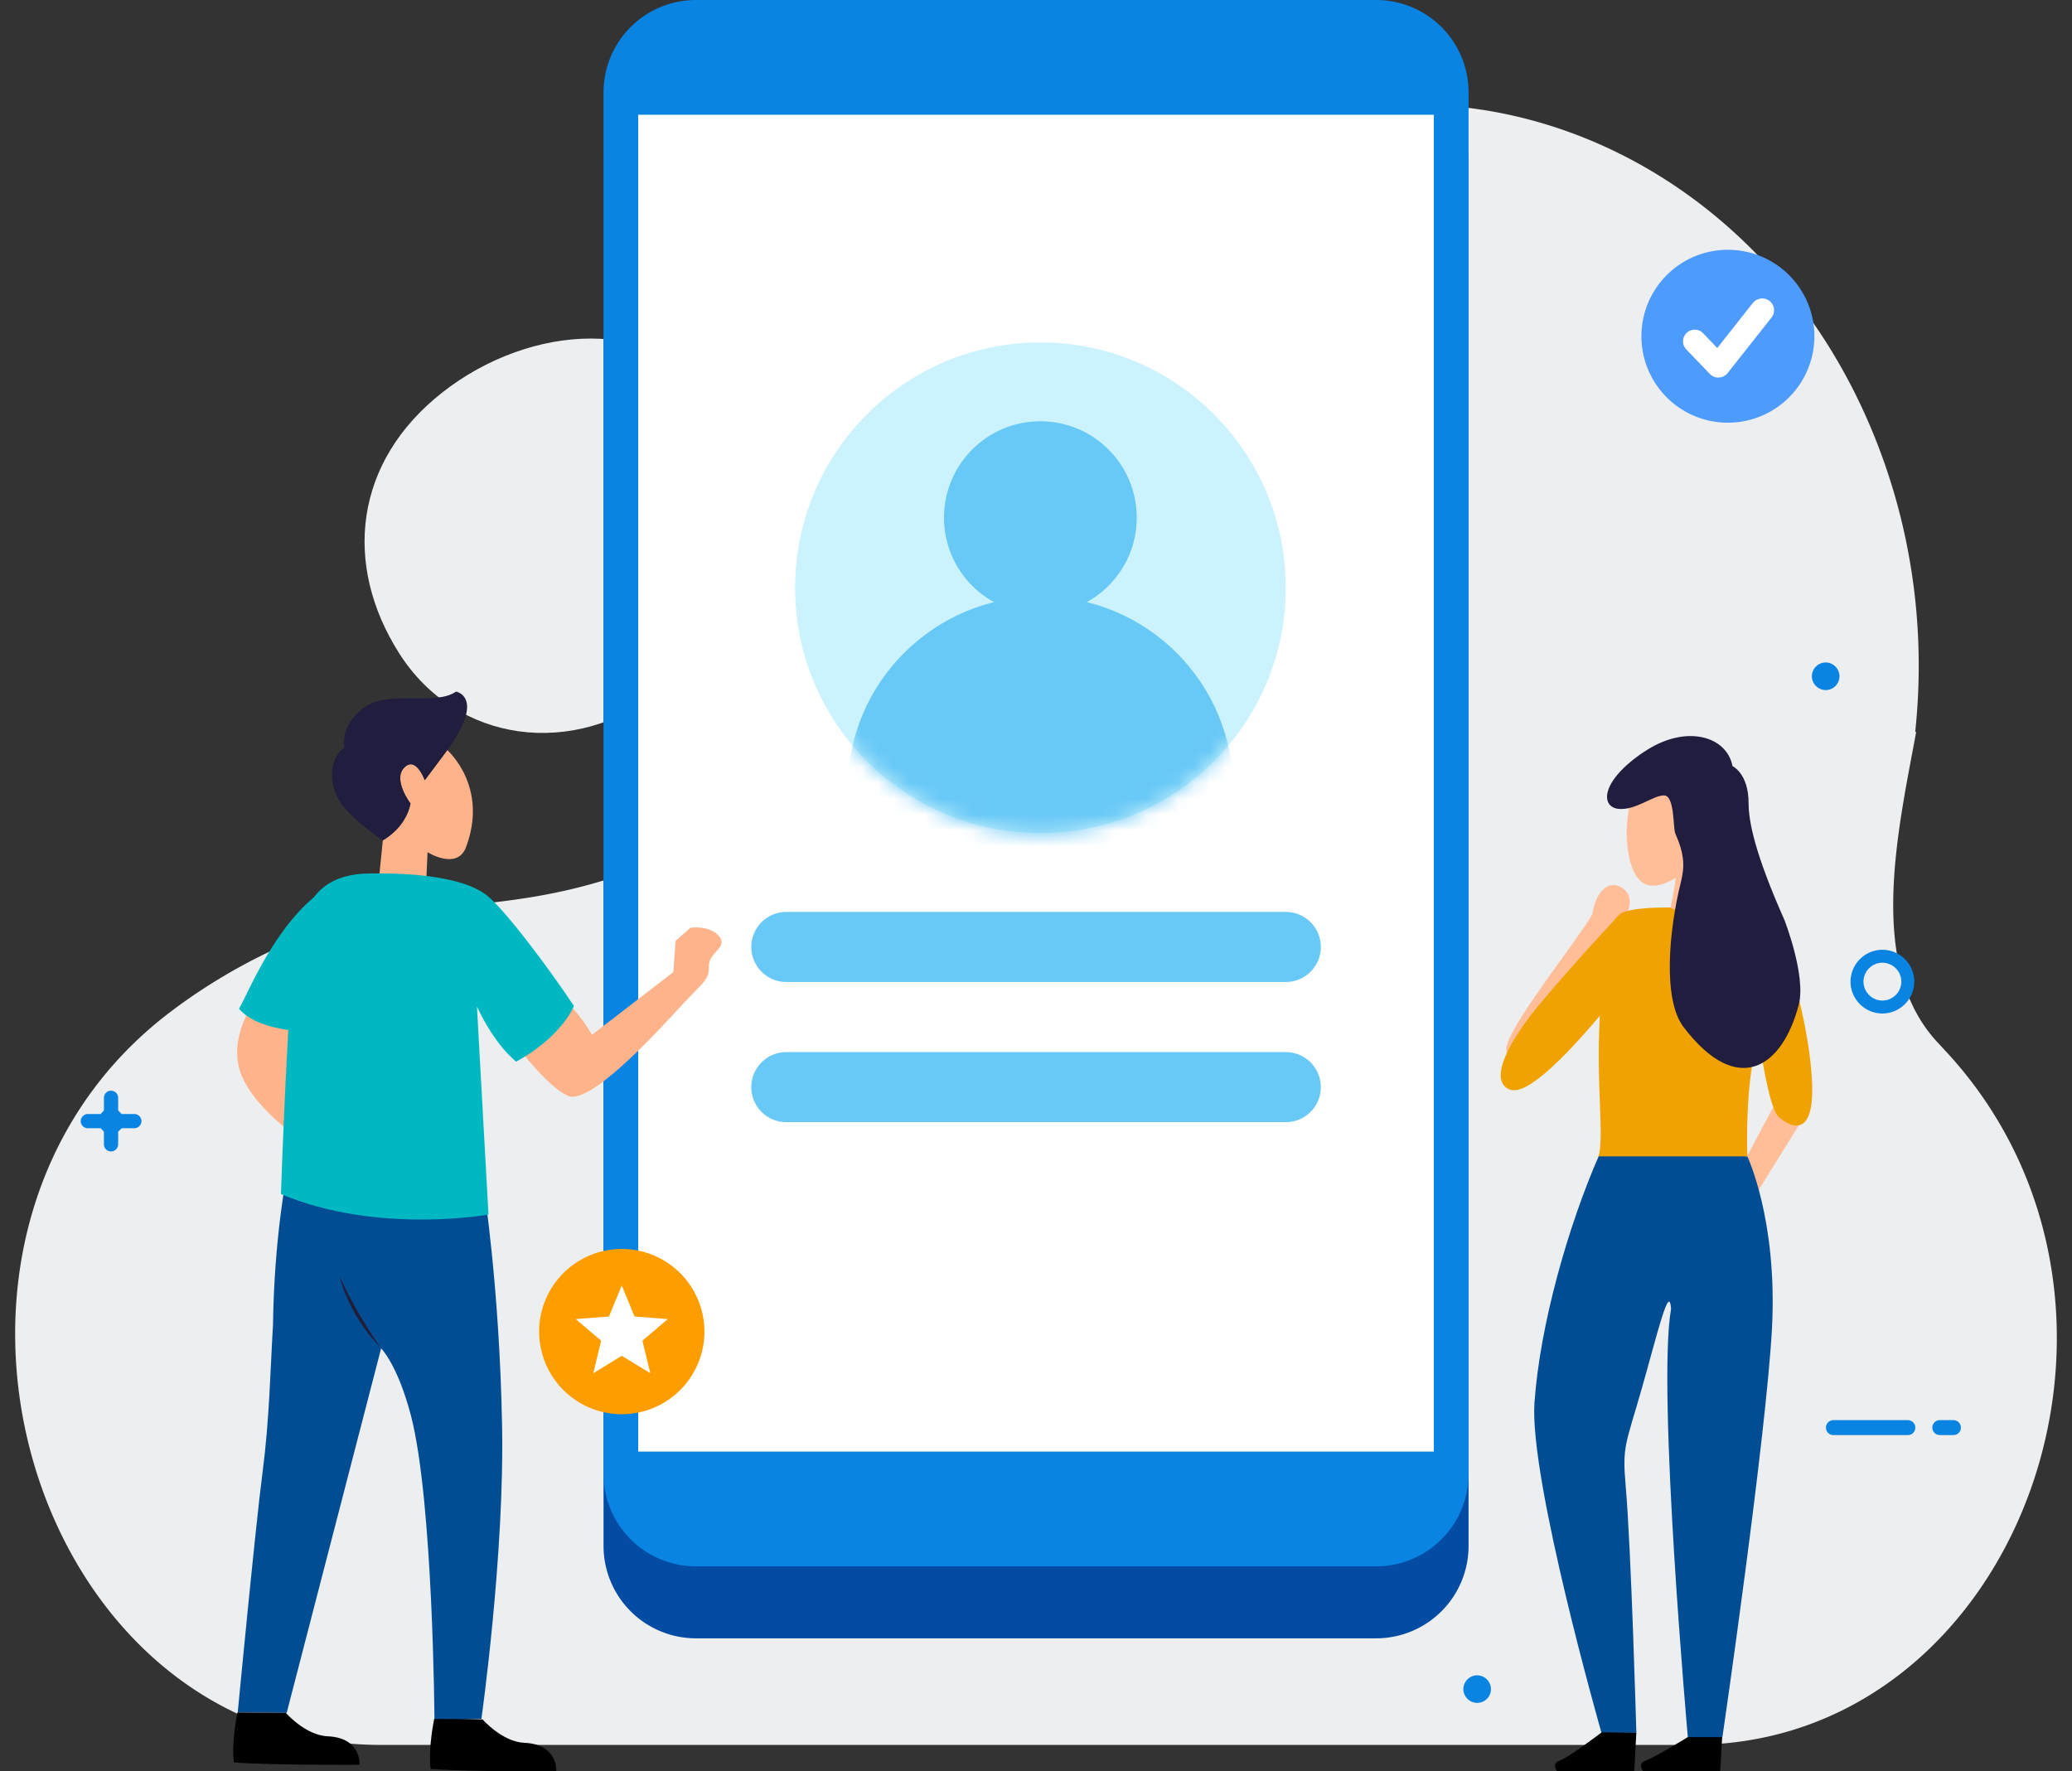 <svg xmlns="http://www.w3.org/2000/svg" width="131" height="112" fill="none"><rect width="100%" height="100%" fill="#333333" stroke="none"/><g fill="#FDFEFF" opacity=".92"><path d="M41.809 43.639c5.558-4.37 7.14-12.489 3.552-18.135-3.597-5.647-11.853-5.053-17.402-.684-5.559 4.37-6.305 10.862-2.708 16.508 3.598 5.647 11.009 6.68 16.567 2.311z"/><path d="M107.024 110.321c20.577 0 30.785-27.784 16.063-43.779-.189-.198-.369-.404-.558-.602-4.524-4.82-2.554-13.29-1.385-19.637l-.054-.054c.576-5.449.036-11.131-1.826-16.616-6.232-18.378-24.679-27.657-41.2-20.734-17.043 7.14-19.58 23.755-19.624 23.755-1.988 9.684-8.158 18.126-17.152 21.885-9.128 3.821-15.181 1.789-22.709 4.945a36 36 0 0 0-7.707 4.424c-18.6 13.945-9.228 46.422 13.202 46.422h82.95z"/></g><path fill="#044CA3" d="M87.003 4.551H44.004a5.845 5.845 0 0 0-5.846 5.844v87.35a5.845 5.845 0 0 0 5.846 5.845h43a5.845 5.845 0 0 0 5.845-5.845v-87.35a5.845 5.845 0 0 0-5.846-5.844"/><path fill="#0984E3" d="M87.003 0H44.004a5.845 5.845 0 0 0-5.846 5.844v87.35a5.845 5.845 0 0 0 5.846 5.845h43a5.845 5.845 0 0 0 5.845-5.845V5.844A5.845 5.845 0 0 0 87.003 0"/><path fill="#fff" d="M90.653 7.256H40.351v84.526h50.302z"/><path fill="#0984E3" d="M115.912 89.794a.47.47 0 0 0-.467.477c0 .26.207.467.467.467h4.713a.465.465 0 0 0 .468-.468.47.47 0 0 0-.468-.476zM122.643 89.794a.472.472 0 0 0 0 .944h.863a.465.465 0 0 0 .468-.468.47.47 0 0 0-.468-.476zM116.299 42.76a.873.873 0 0 1-.872.872.88.88 0 0 1-.873-.873.88.88 0 0 1 .873-.872c.476 0 .872.396.872.872M94.264 106.8a.873.873 0 0 1-.872.872.88.88 0 0 1-.873-.872.88.88 0 0 1 .873-.872.88.88 0 0 1 .872.872M8.495 71.338h-.8l-.225.216v.8a.45.45 0 0 1-.9 0v-.8l-.207-.216h-.81a.45.45 0 0 1-.449-.45c0-.242.207-.45.45-.45h.81l.206-.224v-.8a.45.45 0 0 1 .45-.45.45.45 0 0 1 .45.45v.8l.224.225h.8a.45.45 0 0 1 .45.45c0 .242-.206.449-.45.449M116.999 62.068c0 1.115.908 2.014 2.014 2.014a2.02 2.02 0 0 0 2.015-2.014 2.02 2.02 0 0 0-2.015-2.014 2.02 2.02 0 0 0-2.014 2.014m.818 0c0-.656.54-1.196 1.196-1.196a1.2 1.2 0 0 1 1.196 1.196 1.2 1.2 0 0 1-1.196 1.196c-.656 0-1.196-.54-1.196-1.196"/><path fill="#4E9BFE" d="M114.713 21.26a5.47 5.47 0 0 1-5.468 5.467 5.465 5.465 0 0 1-5.468-5.466 5.465 5.465 0 0 1 5.468-5.467 5.465 5.465 0 0 1 5.468 5.467"/><path fill="#fff" d="M110.819 19.157s-1.556 1.978-2.249 2.85c-.423-.45-.89-.935-.89-.935a.73.73 0 0 0-1.044-.018.73.73 0 0 0-.018 1.043l1.484 1.546c.144.153.36.243.576.225a.73.73 0 0 0 .549-.279l2.779-3.515a.743.743 0 0 0-.126-1.043.75.75 0 0 0-1.044.117z"/><path fill="#000" d="M106.713 109.834s-2.095 1.286-2.662 1.484c-.558.198-.171.674-.171.674h4.875l.135-2.293-2.186.135z"/><path fill="#FFBD98" d="m112.209 69.816-2.357 4.424.954 1.618 3.192-5.143z"/><path fill="#004D94" d="M110.472 73.115s1.898 3.975 1.565 10.754c-.342 6.78-3.139 25.967-3.139 25.967h-2.186s-1.96-21.93-1.061-27.082c-.108-1.681-.872 1.61-1.862 5.08-1.007 3.525-1.232 3.588-1.007 6.123.351 4.001.675 15.609.675 15.609h-2.204s-4.587-16.05-4.236-20.896c.35-4.909 2.123-11.14 4.074-15.6 2.95-1.078 9.381.054 9.381.054z"/><path fill="#000" d="M101.271 109.531s-2.105 1.6-2.662 1.789c-.558.198-.162.675-.162.675h4.874l.135-2.437-2.176-.027z"/><path fill="#FFBD98" d="M102.855 57.778s.557-1.061-.279-1.628c-.836-.557-1.682.171-1.907 1.673-.9 1.573-5.378 7.175-5.432 8.46s1.628 1.061 1.628 1.061l4.821-5.206 1.178-4.37z"/><path fill="#F0A300" d="M106.399 57.398s-3.283-.153-3.993.413c-.711.558-1.044 2.428-1.268 6.61-.225 4.18.296 7.435-.072 8.694h9.407s-.117-3.021.279-5.602c.396-2.58 1.79-6.995.899-8.236-.899-1.232-5.243-1.888-5.243-1.888z"/><path fill="#F0A300" d="M111.031 64.383s.675 5.547 1.403 6.213c.729.674 2.294 1.456 2.132-2.185-.171-3.642-1.511-7.67-1.511-7.67l-1.062-.728-.953 4.37z"/><path fill="#FFBD98" d="M103.159 54.768c-.72-2.176.027-4.469.027-4.469.405.072 1.349-.018 2.032 0 .675.018.675.864.711 1.26.045.395.396 1.276.639 1.33.116-.459.116-1.915.881-1.448.755.477.504.72.459 1.574s1.106.647 1.106.647c-.378 2.059-.027 2.58-.351 3.066-.728 1.097-2.015 1.15-3.049.674.225-.998.333-1.897.333-1.897-1.583.953-2.383.44-2.788-.737"/><path fill="#211D3E" d="M103.925 47.553c2.626-1.79 5.252-1.025 5.612.89 0 0 1.016.459 1.016 2.338 0 1.15.387 3.165 2.267 7.39 0 0 1.376 3.525.908 5.341-1.025 3.974-3.858 5.926-7.285 1.43-1.349-1.762-.908-6.213-.18-9.126.261-1.043.243-1.772-.341-3.111-.162-.369-.027-2.392-.711-2.41s-1.826.98-2.914.845-1.133-1.726 1.619-3.587z"/><path fill="#F0A300" d="M102.405 57.81s-2.833 3.02-4.964 5.565c-2.132 2.536-3.22 4.81-2.132 5.449.45.26 1.565.521 6.089-4.891 1.493-2.347 1.007-6.123 1.007-6.123"/><path fill="#FE9D00" d="M44.536 84.195a5.223 5.223 0 0 1-5.225 5.224 5.223 5.223 0 1 1 0-10.448 5.223 5.223 0 0 1 5.225 5.224"/><path fill="#fff" d="m39.31 81.282.81 1.96 2.104.162-1.61 1.367.504 2.059-1.808-1.106-1.798 1.106.494-2.06-1.61-1.366 2.105-.162z"/><path fill="#FFB38B" d="M36.05 63.596c.79.773 1.375 1.834 1.375 1.834l5.145-3.965.144-1.978.944-.827s1.223-.18 1.808.54c.584.719-.675 1.015-.648 1.887s-.323.972-1.547 2.293c-1.223 1.313-5.72 6.357-7.276 5.943-1.196-.422-3.183-3.012-3.183-3.012s2.437-3.497 3.246-2.706zM26.93 56.178l.1-2.293s1.798 1.124 2.4-.234c1.52-3.893-1.15-6.222-1.15-6.222l-1.413 1.898s-.566-1.565-1.313-.792c-.746.774.405 2.266.405 2.266-.306 1.574-1.754 2.329-1.754 2.329l-.27 2.67 2.996.369z"/><path fill="#211D3E" d="M28.826 43.733c-1.322.927-4.28-.152-5.837 1.025-1.556 1.178-1.214 2.518-1.214 2.518-1.115.773-.971 2.643-.045 3.74.863 1.025 2.267 1.987 2.464 2.122 0 0 1.448-.755 1.754-2.328 0 0-1.133-1.502-.396-2.266.747-.774 1.296.79 1.296.79l1.304-1.734c2.653-3.552.665-3.876.665-3.876z"/><path fill="#004D94" d="M18.116 74.36s-.783 3.929-.855 9.386c-.17 2.86-.225 6.015-.665 9.378-.441 3.372-1.565 15.141-1.565 15.141l3.094.036 5.971-23.044s1.044 1.025 1.889 4.262c1.403 5.421 1.484 19.277 1.484 19.277l2.968-.117s1.475-10.42 1.304-18.648c-.17-8.694-1.151-14.898-1.151-14.898z"/><path fill="#FFB38B" d="M15.847 63.733s-1.358 1.996-.647 4.073c.611 1.762 2.68 3.416 3.381 3.956.037-2.014.117-3.93.27-7.166l-3.004-.872z"/><path fill="#00B8C2" d="M20.437 56.278c-3.004 2.113-4.677 6.366-5.325 7.508.9 1.06 2.815 1.303 3.265 1.357.099-2.428.35-5.278.54-5.988.098-.387 1.385-2.518 1.52-2.886z"/><path fill="#211D39" d="M21.497 80.767s.54 1.16 1.178 2.257a35 35 0 0 0 1.358 2.149s-.234-.225-.54-.594c-.315-.368-.674-.899-1.007-1.447a11 11 0 0 1-.756-1.592c-.161-.45-.242-.764-.242-.764z"/><path fill="#000" d="M30.5 108.704s1.241 1.43 2.654 1.493c2.149.09 2.014 1.798 2.014 1.798s-5.225.045-7.941-.144c-.171-1.277.224-3.165.224-3.165l3.05.027zM18.06 108.292s1.242 1.43 2.654 1.492c2.15.09 2.015 1.799 2.015 1.799s-5.226.045-7.942-.144c-.17-1.277.225-3.165.225-3.165l3.049.027z"/><path fill="#00B8C2" d="M18.769 59.242c-.522 1.996-1.007 16.256-1.007 16.256 6.115 2.572 13.122 1.295 13.122 1.295l-.729-13.154s.962 2.22 2.473 3.488c0 0 2.635-1.321 3.66-3.515-1.258-1.924-4.541-6.411-5.692-7.13-1.044-.72-2.788-1.034-4.362-1.17-1.808-.152-3.373-.062-3.373-.062-2.788.225-3.57 1.996-4.083 4.001z"/><circle cx="65.781" cy="37.163" r="15.512" fill="#CCF3FD"/><mask id="a" width="32" height="32" x="50" y="21" maskUnits="userSpaceOnUse" style="mask-type:alpha"><circle cx="65.782" cy="37.163" r="15.512" fill="#88DEF7"/></mask><g fill="#68C8F6" mask="url(#a)"><circle cx="65.776" cy="32.73" r="6.094"/><circle cx="65.778" cy="49.903" r="12.188"/></g><path stroke="#68C8F6" stroke-linecap="round" stroke-width="4.432" d="M49.715 59.875h31.577M49.715 68.738h31.577"/></svg>